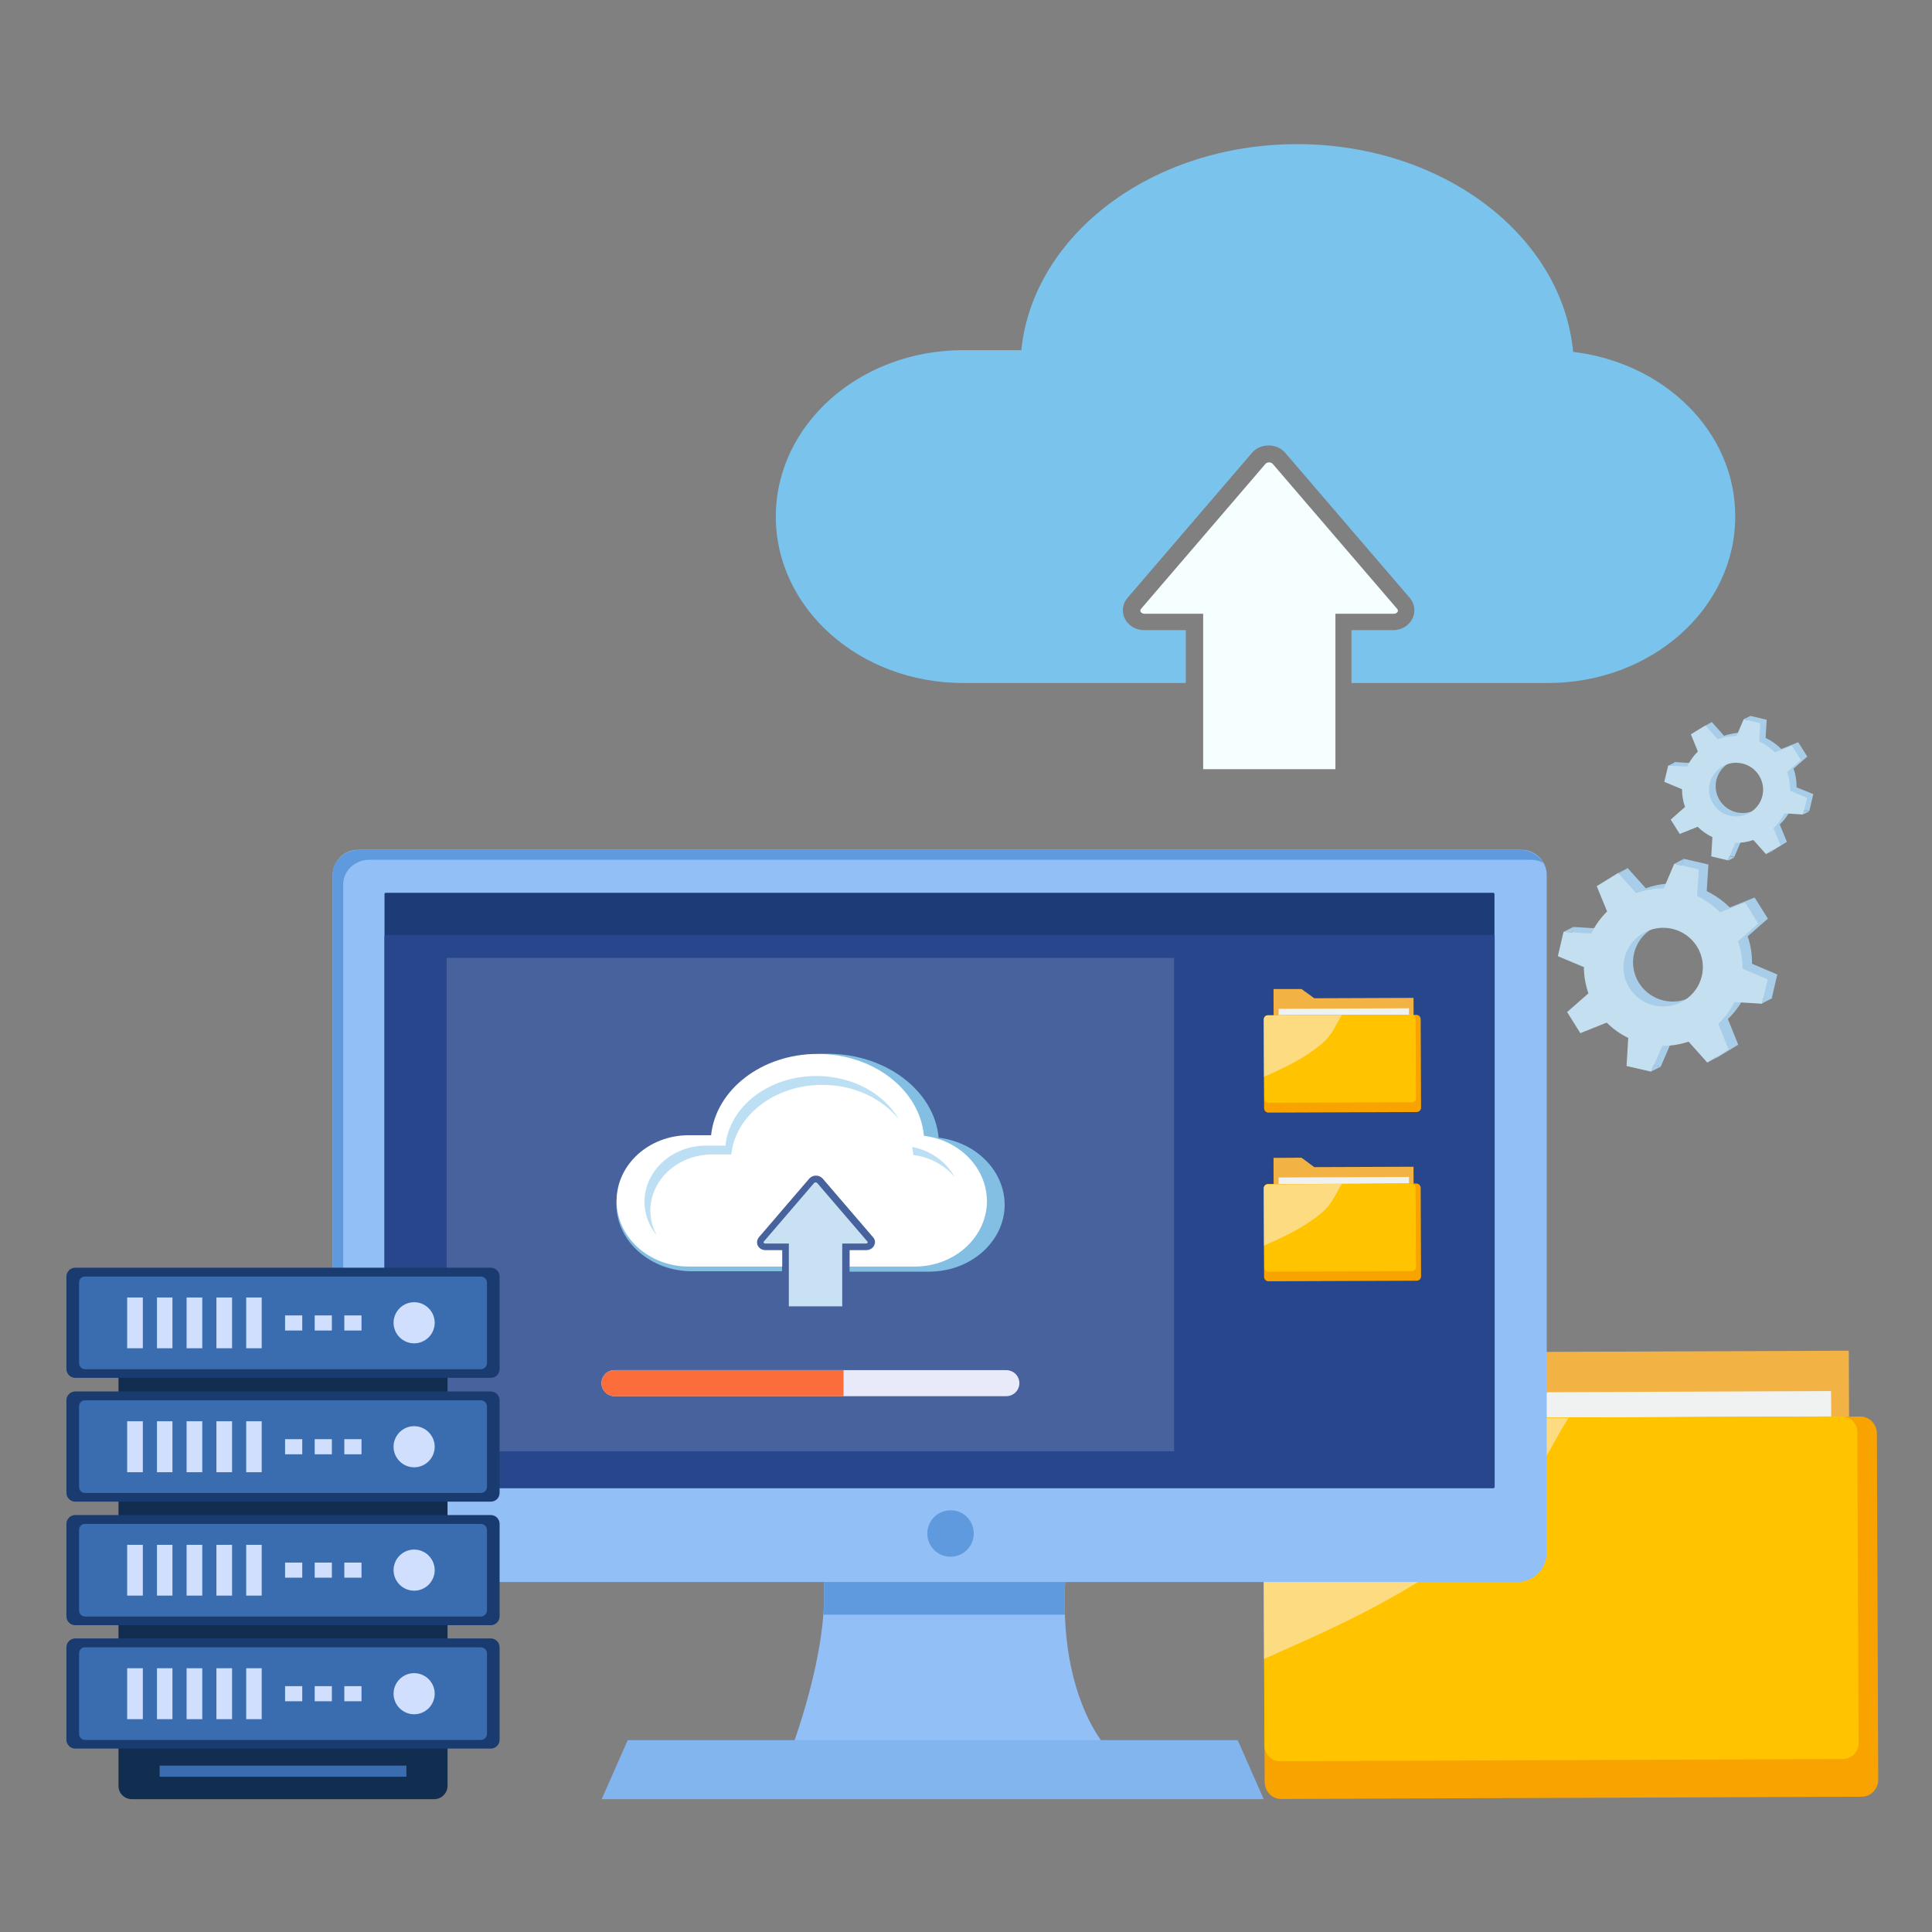 <svg xmlns:xodm="http://www.corel.com/coreldraw/odm/2003" xmlns="http://www.w3.org/2000/svg" xmlns:xlink="http://www.w3.org/1999/xlink" id="Layer_1" x="0px" y="0px" viewBox="0 0 1024 1024" style="enable-background:new 0 0 1024 1024;" xml:space="preserve"><rect x="0" y="0" width="1024" height="1024" fill="#808080" stroke="none"/><style type="text/css">	.st0{fill:#F2B344;}	.st1{fill:#F0F2F2;}	.st2{fill:#F9A300;}	.st3{fill:#FFC300;}	.st4{fill:#FDDB80;}	.st5{fill:#79C3ED;}	.st6{fill:#F6FFFF;}	.st7{fill:#91BFF6;}	.st8{fill:#5E9ADD;}	.st9{fill:#1C3B77;}	.st10{fill:#28468C;}	.st11{fill:#82B5ED;}	.st12{fill:#FFFFFF;fill-opacity:0.149;}	.st13{fill:#E8E9F9;}	.st14{fill:#FB6E3B;}	.st15{fill:#82BFE2;}	.st16{fill:#FFFFFF;}	.st17{fill:#BDDFF4;}	.st18{fill:#C8E2F4;}	.st19{fill:#112D4F;}	.st20{fill:#3A6DAF;}	.st21{fill:#1A3B70;}	.st22{fill:#D1DFFF;}	.st23{fill:#A8CDE9;}	.st24{fill:#C4DFEF;}</style><g id="Layer_x0020_1">	<g id="_1883343629168">		<g>			<g>				<polygon class="st0" points="980.8,943.6 691,944.8 690,717 690,697.7 747.6,697.5 774.3,716.7 979.9,715.9     "></polygon>			</g>			<g>				<polygon class="st1" points="970.6,750.8 700.3,751.9 700.2,738.4 970.5,737.3     "></polygon>			</g>			<path class="st2" d="M986.7,952.3l-307.6,1.2c-4.9,0-8.8-4-8.8-9.1l-0.7-183.3c0-5,3.9-9.1,8.8-9.1l307.6-1.2    c4.9,0,8.8,4,8.8,9.1l0.7,183.3C995.5,948.3,991.5,952.3,986.7,952.3L986.7,952.3z"></path>			<path class="st3" d="M976.7,932.3l-298.1,1.2c-4.6,0-8.4-3.7-8.4-8.3l-0.7-164.9c0-4.6,3.7-8.3,8.4-8.4l298.1-1.2    c4.6,0,8.4,3.7,8.4,8.3l0.7,164.9C985.1,928.6,981.4,932.3,976.7,932.3L976.7,932.3z"></path>			<path class="st4" d="M792.6,808.6c19-16.7,26.9-38.8,38.8-57.1L677.9,752c-4.6,0-8.4,3.8-8.4,8.4l0.5,118.9    C695.1,867.7,749.1,846.6,792.6,808.6L792.6,808.6z"></path>		</g>		<g>			<path class="st5" d="M833.8,186.5c-5.8-61.6-69-110.1-146.3-110.1c-76.9,0-139.9,48-146.2,109.2h-30.9    c-54.8,0-99.2,39.5-99.2,88.2s44.4,88.2,99.2,88.2h118.1v-28h-22.1c-4.5,0-8.5-2.5-10.3-6.3c-1.7-3.6-1.1-7.8,1.5-10.8l66-76.9    c2.1-2.5,5.3-3.9,8.8-3.9s6.6,1.4,8.8,3.9l66,76.9c2.6,3.1,3.2,7.2,1.5,10.8c-1.8,3.8-5.8,6.3-10.3,6.3h-22.1v28h104.2    c54.8,0,99.2-39.5,99.2-88.2C919.9,229.1,882.4,192.3,833.8,186.5L833.8,186.5z"></path>		</g>		<g>			<g>				<g>					<path class="st5" d="M455.8,282.2c0-40.7,36.3-73.7,81-73.7H562c5.1-51.1,56.6-91.2,119.3-91.2c42.1,0,79,18.1,100.4,45.4      c-19.2-33.7-60.4-57-108.3-57c-62.8,0-114.2,40.1-119.3,91.2h-25.2c-44.7,0-81,33-81,73.7c0,16.6,6,31.8,16.1,44.2      C458.8,304.9,455.8,293.9,455.8,282.2L455.8,282.2z"></path>				</g>				<path class="st5" d="M800.7,209.3c22.1,2.7,41.4,13.5,54.2,29c-10.8-20-31.3-34.9-55.9-39.7     C799.8,202.1,800.4,205.7,800.7,209.3z"></path>			</g>		</g>		<g>			<path class="st6" d="M740.6,322.8l-66-76.9c-0.9-1.1-3-1.1-3.9,0l-66,76.9c-0.9,1.1,0.2,2.5,2,2.5h31v82.4h70.1v-82.4h31    C740.4,325.3,741.5,323.9,740.6,322.8z"></path>		</g>		<g>			<g>				<g>					<path class="st7" d="M434.9,827.4c0,0,10.1,28.5-15.9,101.2h169.6c0,0-30.4-28.5-23.2-101.2      C565.4,827.4,434.9,827.4,434.9,827.4z"></path>				</g>				<g>					<path class="st8" d="M564.4,855.8c-0.3-8.6-0.1-18.1,1-28.5H434.9c0,0,3.1,8.7,1.5,28.5H564.4L564.4,855.8z"></path>				</g>				<g>					<path class="st7" d="M804.3,838.5H191.7c-8.5,0-15.4-6.9-15.4-15.3V463.8c0-7.4,6-13.4,13.5-13.4h616.5c7.5,0,13.5,6,13.5,13.4      v359.3C819.7,831.6,812.8,838.5,804.3,838.5z"></path>				</g>				<g>					<path class="st8" d="M181.9,828.9V468.7c0-7.2,6.2-13,13.9-13h615.6c2.4,0,4.6,0.6,6.6,1.6c-2.4-4-6.9-6.8-12.2-6.8H190.2      c-7.7,0-13.9,5.8-13.9,13v360.2c0,5.4,3.1,10.2,7.8,12.7C182.7,834.2,181.9,831.6,181.9,828.9L181.9,828.9z"></path>				</g>				<g>					<path class="st9" d="M791.5,788.7H204.5c-0.4,0-0.7-0.3-0.7-0.7V473.9c0-0.4,0.3-0.7,0.7-0.7h586.9c0.4,0,0.7,0.3,0.7,0.7V788      C792.2,788.4,791.9,788.7,791.5,788.7z"></path>				</g>				<g>					<path class="st10" d="M791.5,788.7h-587c-0.4,0-0.7-0.3-0.7-0.7V496.2c0-0.4,0.3-0.7,0.7-0.7h587c0.4,0,0.7,0.3,0.7,0.7V788      C792.2,788.4,791.9,788.7,791.5,788.7z"></path>				</g>				<g>					<polygon class="st11" points="332.7,922.3 318.9,953.6 669.8,953.6 656,922.3      "></polygon>				</g>				<g>					<path class="st8" d="M516.1,812.8c0,6.8-5.5,12.3-12.3,12.3c-6.8,0-12.3-5.5-12.3-12.3c0-6.8,5.5-12.3,12.3-12.3      C510.6,800.4,516.1,805.9,516.1,812.8z"></path>				</g>			</g>			<g>				<g>					<g>						<polygon class="st0" points="749.4,587.1 675.3,587.4 675,529.2 675,524.2 689.8,524.2 696.6,529.1 749.2,528.9       "></polygon>					</g>					<g>						<polygon class="st1" points="746.8,537.8 677.7,538.1 677.7,534.7 746.8,534.4       "></polygon>					</g>					<path class="st2" d="M750.9,589.4l-78.6,0.3c-1.2,0-2.3-1-2.3-2.3l-0.2-46.9c0-1.3,1-2.3,2.3-2.3l78.6-0.3c1.2,0,2.3,1,2.3,2.3      l0.2,46.9C753.2,588.3,752.1,589.4,750.9,589.4z"></path>					<path class="st3" d="M748.4,584.2l-76.2,0.3c-1.2,0-2.1-0.9-2.1-2.1l-0.2-42.2c0-1.2,0.9-2.1,2.1-2.1l76.2-0.3      c1.2,0,2.1,0.9,2.1,2.1l0.2,42.1C750.5,583.3,749.5,584.2,748.4,584.2z"></path>					<path class="st4" d="M701.3,552.6c4.9-4.3,6.9-9.9,9.9-14.6l-39.2,0.2c-1.2,0-2.1,0.9-2.1,2.1l0.1,30.4      C676.4,567.7,690.2,562.3,701.3,552.6L701.3,552.6z"></path>				</g>				<g>					<g>						<polygon class="st0" points="749.4,676.6 675.3,676.9 675,618.7 675,613.7 689.8,613.6 696.6,618.6 749.2,618.4       "></polygon>					</g>					<g>						<polygon class="st1" points="746.8,627.3 677.7,627.6 677.7,624.1 746.8,623.8       "></polygon>					</g>					<path class="st2" d="M750.9,678.8l-78.6,0.3c-1.2,0-2.3-1-2.3-2.3l-0.2-46.9c0-1.3,1-2.3,2.3-2.3l78.6-0.3c1.2,0,2.3,1,2.3,2.3      l0.2,46.9C753.2,677.8,752.1,678.8,750.9,678.8z"></path>					<path class="st3" d="M748.4,673.7l-76.2,0.3c-1.2,0-2.1-0.9-2.1-2.1l-0.2-42.1c0-1.2,0.9-2.1,2.1-2.1l76.2-0.3      c1.2,0,2.1,0.9,2.1,2.1l0.2,42.2C750.5,672.7,749.5,673.7,748.4,673.7z"></path>					<path class="st4" d="M701.3,642.1c4.9-4.3,6.9-9.9,9.9-14.6l-39.2,0.2c-1.2,0-2.1,0.9-2.1,2.1l0.1,30.4      C676.4,657.2,690.2,651.8,701.3,642.1L701.3,642.1z"></path>				</g>			</g>			<g>				<polygon class="st12" points="622.3,769.2 236.7,769.2 236.7,507.7 622.3,507.7     "></polygon>				<g>					<g>						<path class="st13" d="M533.3,726.2H325.7c-3.8,0-6.9,3.1-6.9,6.9s3.1,6.9,6.9,6.9h207.7c3.8,0,6.9-3.1,6.9-6.9       S537.2,726.2,533.3,726.2z"></path>					</g>					<path class="st14" d="M447.1,726.2H325.7c-3.8,0-6.9,3.1-6.9,6.9s3.1,6.9,6.9,6.9h121.4V726.2z"></path>				</g>				<g>					<path class="st15" d="M497.5,603c-2.3-24.9-27.9-44.5-59.1-44.5c-31.1,0-56.5,19.4-59.1,44.1h-12.5      c-22.1,0-40.1,15.9-40.1,35.6c0,19.7,18,35.6,40.1,35.6h47.7v-11.3h-8.9c-1.8,0-3.4-1-4.1-2.5c-0.7-1.5-0.4-3.1,0.6-4.4      l26.7-31.1c0.9-1,2.1-1.6,3.6-1.6c1.4,0,2.7,0.6,3.6,1.6l26.7,31.1c1.1,1.2,1.3,2.9,0.6,4.4c-0.7,1.5-2.4,2.5-4.1,2.5h-8.9V674      h42.1c22.1,0,40.1-15.9,40.1-35.6C532.3,620.3,517.2,605.4,497.5,603L497.5,603z"></path>					<path class="st16" d="M489.7,602c-2.2-24.3-26.6-43.4-56.4-43.4c-29.6,0-53.9,19-56.4,43.1H365c-21.1,0-38.2,15.6-38.2,34.8      s17.1,34.8,38.2,34.8h49.6v-8.6h-8.9c-1.8,0-3.4-1-4.1-2.5c-0.7-1.5-0.4-3.1,0.6-4.4l26.7-31.1c0.9-1,2.1-1.6,3.6-1.6      c1.4,0,2.7,0.6,3.6,1.6l26.7,31.1c1.1,1.2,1.3,2.9,0.6,4.4c-0.7,1.5-2.4,2.5-4.1,2.5h-8.9v8.6h34.5c21.1,0,38.2-15.6,38.2-34.8      C522.9,618.8,508.5,604.3,489.7,602L489.7,602z"></path>					<g>						<g>							<path class="st17" d="M344.7,641.7c0-16.4,14.6-29.8,32.7-29.8h10.2c2.1-20.6,22.9-36.9,48.2-36.9c17,0,31.9,7.3,40.6,18.3        c-7.8-13.6-24.4-23-43.7-23c-25.4,0-46.1,16.2-48.2,36.9h-10.2c-18.1,0-32.7,13.3-32.7,29.8c0,6.7,2.4,12.9,6.5,17.8        C345.9,650.9,344.8,646.5,344.7,641.7L344.7,641.7z"></path>							<path class="st17" d="M484.1,612.2c9,1.1,16.7,5.5,21.9,11.7c-4.4-8.1-12.6-14.1-22.6-16        C483.7,609.3,483.9,610.7,484.1,612.2L484.1,612.2z"></path>						</g>					</g>					<g>						<path class="st18" d="M459.8,658.1L433.1,627c-0.4-0.4-1.2-0.4-1.6,0l-26.7,31.1c-0.4,0.4,0.1,1,0.8,1h12.5v33.3h28.3v-33.3       H459C459.7,659.1,460.2,658.5,459.8,658.1L459.8,658.1z"></path>					</g>				</g>			</g>		</g>		<g>			<g>				<path class="st19" d="M230.1,953.6H69.9c-3.9,0-7.1-3.1-7.1-7V725.1c0-3.9,3.2-7,7.1-7h160.2c3.9,0,7.1,3.1,7.1,7v221.5     C237.2,950.4,234,953.6,230.1,953.6z"></path>			</g>			<g>				<polygon class="st20" points="215.4,941.7 84.6,941.7 84.6,935.8 215.4,935.8     "></polygon>			</g>			<g>				<g>					<g>						<path class="st21" d="M260.1,795.9H39.9c-2.6,0-4.7-2.1-4.7-4.7v-49c0-2.6,2.1-4.7,4.7-4.7h220.2c2.6,0,4.7,2.1,4.7,4.7v49       C264.8,793.9,262.7,795.9,260.1,795.9z"></path>					</g>					<g>						<path class="st20" d="M254.8,791.3H45.1c-1.8,0-3.2-1.4-3.2-3.2v-42.7c0-1.8,1.4-3.2,3.2-3.2h209.7c1.8,0,3.3,1.4,3.3,3.2       v42.7C258.1,789.9,256.6,791.3,254.8,791.3z"></path>					</g>					<g>						<path class="st22" d="M230.4,766.8c0,6-4.9,10.9-10.9,10.9s-10.9-4.9-10.9-10.9c0-6,4.9-10.9,10.9-10.9       C225.5,755.9,230.4,760.8,230.4,766.8z"></path>					</g>					<g>						<polygon class="st22" points="75.7,780.3 67.4,780.3 67.4,753.3 75.7,753.3       "></polygon>					</g>					<g>						<polygon class="st22" points="91.4,780.3 83.2,780.3 83.2,753.3 91.4,753.3       "></polygon>					</g>					<g>						<polygon class="st22" points="107.2,780.3 98.9,780.3 98.9,753.3 107.2,753.3       "></polygon>					</g>					<g>						<polygon class="st22" points="123,780.3 114.7,780.3 114.7,753.3 123,753.3       "></polygon>					</g>					<g>						<polygon class="st22" points="138.7,780.3 130.5,780.3 130.5,753.3 138.7,753.3       "></polygon>					</g>					<g>						<polygon class="st22" points="160.2,770.8 151.1,770.8 151.1,762.8 160.2,762.8       "></polygon>					</g>					<g>						<polygon class="st22" points="175.9,770.8 166.8,770.8 166.8,762.8 175.9,762.8       "></polygon>					</g>					<g>						<polygon class="st22" points="191.6,770.8 182.5,770.8 182.5,762.8 191.6,762.8       "></polygon>					</g>				</g>			</g>			<g>				<g>					<g>						<path class="st21" d="M260.1,730.3H39.9c-2.6,0-4.7-2.1-4.7-4.7v-49c0-2.6,2.1-4.7,4.7-4.7h220.2c2.6,0,4.7,2.1,4.7,4.7v49       C264.8,728.2,262.7,730.3,260.1,730.3z"></path>					</g>					<g>						<path class="st20" d="M254.8,725.7H45.1c-1.8,0-3.2-1.4-3.2-3.2v-42.7c0-1.8,1.4-3.2,3.2-3.2h209.7c1.8,0,3.3,1.4,3.3,3.2       v42.7C258.1,724.3,256.6,725.7,254.8,725.7z"></path>					</g>					<g>						<path class="st22" d="M230.4,701.1c0,6-4.9,10.9-10.9,10.9s-10.9-4.9-10.9-10.9c0-6,4.9-10.9,10.9-10.9       C225.5,690.2,230.4,695.1,230.4,701.1z"></path>					</g>					<g>						<polygon class="st22" points="75.7,714.6 67.4,714.6 67.4,687.7 75.7,687.7       "></polygon>					</g>					<g>						<polygon class="st22" points="91.4,714.6 83.2,714.6 83.2,687.7 91.4,687.7       "></polygon>					</g>					<g>						<polygon class="st22" points="107.2,714.6 98.9,714.6 98.9,687.7 107.2,687.7       "></polygon>					</g>					<g>						<polygon class="st22" points="123,714.6 114.7,714.6 114.7,687.7 123,687.7       "></polygon>					</g>					<g>						<polygon class="st22" points="138.7,714.6 130.5,714.6 130.5,687.7 138.7,687.7       "></polygon>					</g>					<g>						<polygon class="st22" points="160.2,705.2 151.1,705.2 151.1,697.2 160.2,697.2       "></polygon>					</g>					<g>						<polygon class="st22" points="175.9,705.2 166.8,705.2 166.8,697.2 175.9,697.2       "></polygon>					</g>					<g>						<polygon class="st22" points="191.6,705.2 182.5,705.2 182.5,697.2 191.6,697.2       "></polygon>					</g>				</g>			</g>			<g>				<g>					<g>						<path class="st21" d="M260.1,926.8H39.9c-2.6,0-4.7-2.1-4.7-4.7v-49c0-2.6,2.1-4.7,4.7-4.7h220.2c2.6,0,4.7,2.1,4.7,4.7v49       C264.8,924.7,262.7,926.8,260.1,926.8z"></path>					</g>					<g>						<path class="st20" d="M254.8,922.2H45.1c-1.8,0-3.2-1.4-3.2-3.2v-42.7c0-1.8,1.4-3.2,3.2-3.2h209.7c1.8,0,3.3,1.4,3.3,3.2V919       C258.1,920.8,256.6,922.2,254.8,922.2z"></path>					</g>					<g>						<path class="st22" d="M230.4,897.7c0,6-4.9,10.9-10.9,10.9s-10.9-4.9-10.9-10.9c0-6,4.9-10.9,10.9-10.9       C225.5,886.8,230.4,891.7,230.4,897.7z"></path>					</g>					<g>						<polygon class="st22" points="75.7,911.2 67.4,911.2 67.4,884.2 75.7,884.2       "></polygon>					</g>					<g>						<polygon class="st22" points="91.4,911.2 83.2,911.2 83.2,884.2 91.4,884.2       "></polygon>					</g>					<g>						<polygon class="st22" points="107.2,911.2 98.9,911.2 98.9,884.2 107.2,884.2       "></polygon>					</g>					<g>						<polygon class="st22" points="123,911.2 114.7,911.2 114.7,884.2 123,884.2       "></polygon>					</g>					<g>						<polygon class="st22" points="138.7,911.2 130.5,911.2 130.5,884.2 138.7,884.2       "></polygon>					</g>					<g>						<polygon class="st22" points="160.2,901.7 151.1,901.7 151.1,893.7 160.2,893.7       "></polygon>					</g>					<g>						<polygon class="st22" points="175.9,901.7 166.8,901.7 166.8,893.7 175.9,893.7       "></polygon>					</g>					<g>						<polygon class="st22" points="191.6,901.7 182.5,901.7 182.5,893.7 191.6,893.7       "></polygon>					</g>				</g>			</g>			<g>				<g>					<g>						<path class="st21" d="M260.1,861.4H39.9c-2.6,0-4.7-2.1-4.7-4.7v-49c0-2.6,2.1-4.7,4.7-4.7h220.2c2.6,0,4.7,2.1,4.7,4.7v49       C264.8,859.3,262.7,861.4,260.1,861.4z"></path>					</g>					<g>						<path class="st20" d="M254.8,856.8H45.1c-1.8,0-3.2-1.4-3.2-3.2v-42.7c0-1.8,1.4-3.2,3.2-3.2h209.7c1.8,0,3.3,1.4,3.3,3.2       v42.7C258.1,855.3,256.6,856.8,254.8,856.8z"></path>					</g>					<g>						<path class="st22" d="M230.4,832.2c0,6-4.9,10.9-10.9,10.9s-10.9-4.9-10.9-10.9c0-6,4.9-10.9,10.9-10.9       C225.5,821.3,230.4,826.2,230.4,832.2z"></path>					</g>					<g>						<polygon class="st22" points="75.7,845.7 67.4,845.7 67.4,818.8 75.7,818.8       "></polygon>					</g>					<g>						<polygon class="st22" points="91.4,845.7 83.2,845.7 83.2,818.8 91.4,818.8       "></polygon>					</g>					<g>						<polygon class="st22" points="107.2,845.7 98.9,845.7 98.9,818.8 107.2,818.8       "></polygon>					</g>					<g>						<polygon class="st22" points="123,845.7 114.7,845.7 114.7,818.8 123,818.8       "></polygon>					</g>					<g>						<polygon class="st22" points="138.7,845.7 130.5,845.7 130.5,818.8 138.7,818.8       "></polygon>					</g>					<g>						<polygon class="st22" points="160.2,836.2 151.1,836.2 151.1,828.2 160.2,828.2       "></polygon>					</g>					<g>						<polygon class="st22" points="175.9,836.2 166.8,836.2 166.8,828.2 175.9,828.2       "></polygon>					</g>					<g>						<polygon class="st22" points="191.6,836.2 182.5,836.2 182.5,828.2 191.6,828.2       "></polygon>					</g>				</g>			</g>		</g>		<g>			<g>				<g>					<g>						<path class="st23" d="M928.6,510.8c0.1-4.9-0.7-9.8-2.3-14.5l10.7-9.4l-7-11.2l-13.2,5.3c-3.6-3.6-7.7-6.5-12.2-8.7l0.9-14.1       l-13-3l-5.6,13.1c-4.9-0.1-9.8,0.8-14.6,2.5l-9.6-10.7l-11.3,7l5.5,13.4c-3.5,3.4-6.3,7.4-8.4,11.7l-14.7-0.9l-3,12.9       l13.8,5.8c0,4.6,0.8,9.3,2.4,13.9l-11.3,9.9l7,11.2l14-5.6c3.4,3.4,7.2,6.1,11.4,8.1l-0.9,14.9l13,3l5.9-13.7       c4.7,0.1,9.4-0.7,14-2.2l9.9,11.1l11.3-6.9l-5.5-13.6c3.6-3.4,6.5-7.4,8.6-11.6l14.6,0.9l3-12.9L928.6,510.8L928.6,510.8z        M897.7,527.7L897.7,527.7c-9.9,6.1-22.8,3.1-29-6.7c-6.1-9.8-3.1-22.6,6.8-28.7c9.9-6.1,22.8-3.1,29,6.7       C910.6,508.8,907.5,521.6,897.7,527.7z"></path>					</g>				</g>				<g>					<g>						<path class="st24" d="M923.5,513.4c0.1-4.9-0.7-9.8-2.3-14.5l10.7-9.4l-7-11.2l-13.2,5.3c-3.6-3.6-7.7-6.5-12.2-8.7l0.9-14.1       l-13-3l-5.6,13.1c-4.9-0.1-9.8,0.8-14.6,2.5l-9.6-10.7l-11.3,7l5.5,13.4c-3.5,3.4-6.3,7.4-8.4,11.7l-14.7-0.9l-3,12.9       l13.8,5.8c0,4.6,0.8,9.3,2.4,13.9l-11.3,9.9l7,11.2l14-5.6c3.4,3.4,7.2,6.1,11.4,8.1l-0.9,14.9l13,3l5.9-13.7       c4.7,0.1,9.4-0.7,14-2.2l9.9,11.1l11.3-7l-5.5-13.5c3.6-3.4,6.5-7.4,8.6-11.6l14.6,0.9l3-12.9L923.5,513.4L923.5,513.4z        M892.6,530.3L892.6,530.3c-9.9,6.1-22.8,3.1-29-6.7c-6.1-9.8-3.1-22.6,6.8-28.7c9.9-6.1,22.8-3.1,29,6.7       C905.5,511.4,902.5,524.2,892.6,530.3z"></path>					</g>				</g>				<g>					<polygon class="st23" points="828.8,493.9 833.2,494.2 833.9,491.3      "></polygon>				</g>				<g>					<polygon class="st23" points="887.5,457.8 892.5,455.2 891,458.7      "></polygon>				</g>				<g>					<polygon class="st23" points="857.7,462.7 862.8,460.1 858,463      "></polygon>				</g>			</g>			<g>				<polygon class="st23" points="875.1,567.9 880.2,565.4 876.6,564.5     "></polygon>			</g>			<g>				<polygon class="st23" points="933.8,531.9 938.8,529.3 934.5,529     "></polygon>			</g>			<g>				<polygon class="st23" points="904.9,563.1 910,560.5 909.7,560.2     "></polygon>			</g>		</g>		<g>			<g>				<g>					<g>						<path class="st23" d="M952.2,417.3c0.1-3.3-0.4-6.6-1.6-9.9l7.3-6.4l-4.8-7.6l-9,3.6c-2.4-2.5-5.2-4.4-8.3-5.9l0.6-9.6       l-8.8-2.1l-3.8,8.9c-3.3,0-6.7,0.5-10,1.7l-6.5-7.3l-7.7,4.7l3.7,9.1c-2.4,2.4-4.3,5.1-5.7,8l-10-0.6l-2.1,8.7l9.4,3.9       c0,3.2,0.5,6.3,1.6,9.4l-7.6,6.7l4.8,7.6l9.5-3.8c2.3,2.3,4.9,4.1,7.8,5.5l-0.6,10.2l8.8,2.1l4-9.3c3.2,0.1,6.4-0.4,9.5-1.5       l6.7,7.5l7.7-4.7l-3.8-9.2c2.4-2.3,4.4-5,5.8-7.9l9.9,0.6l2.1-8.8L952.2,417.3L952.2,417.3z M931.2,428.8L931.2,428.8       c-6.7,4.1-15.5,2.1-19.7-4.6c-4.2-6.7-2.1-15.4,4.6-19.6c6.7-4.1,15.5-2.1,19.7,4.6C940,415.9,937.9,424.6,931.2,428.8z"></path>					</g>				</g>				<g>					<g>						<path class="st24" d="M948.8,419.1c0.1-3.3-0.4-6.6-1.6-9.9l7.3-6.4l-4.8-7.6l-9,3.6c-2.4-2.5-5.2-4.4-8.3-5.9l0.6-9.6       l-8.8-2.1l-3.8,8.9c-3.3,0-6.7,0.5-10,1.7l-6.5-7.3l-7.7,4.7l3.7,9.1c-2.4,2.4-4.3,5.1-5.7,8l-10-0.6l-2.1,8.7l9.4,3.9       c0,3.2,0.5,6.3,1.6,9.4l-7.6,6.7l4.8,7.6l9.5-3.8c2.3,2.3,4.9,4.1,7.8,5.5l-0.6,10.2l8.8,2.1l4-9.3c3.2,0.1,6.4-0.4,9.5-1.5       l6.7,7.5l7.7-4.7L940,439c2.4-2.3,4.4-5,5.8-7.9l9.9,0.6l2.1-8.8L948.8,419.1L948.8,419.1z M927.7,430.6L927.7,430.6       c-6.7,4.1-15.5,2.1-19.7-4.6c-4.2-6.7-2.1-15.4,4.6-19.6c6.7-4.1,15.5-2.1,19.7,4.6S934.5,426.4,927.7,430.6z"></path>					</g>				</g>				<g>					<polygon class="st23" points="884.3,405.8 887.3,406 887.8,404      "></polygon>				</g>				<g>					<polygon class="st23" points="924.2,381.2 927.7,379.5 926.7,381.8      "></polygon>				</g>				<g>					<polygon class="st23" points="904,384.5 907.4,382.7 904.2,384.7      "></polygon>				</g>			</g>			<g>				<polygon class="st23" points="915.9,456.2 919.3,454.4 916.8,453.8     "></polygon>			</g>			<g>				<polygon class="st23" points="955.8,431.6 959.2,429.9 956.2,429.7     "></polygon>			</g>			<g>				<polygon class="st23" points="936.1,452.9 939.5,451.1 939.4,450.9     "></polygon>			</g>		</g>	</g></g></svg>